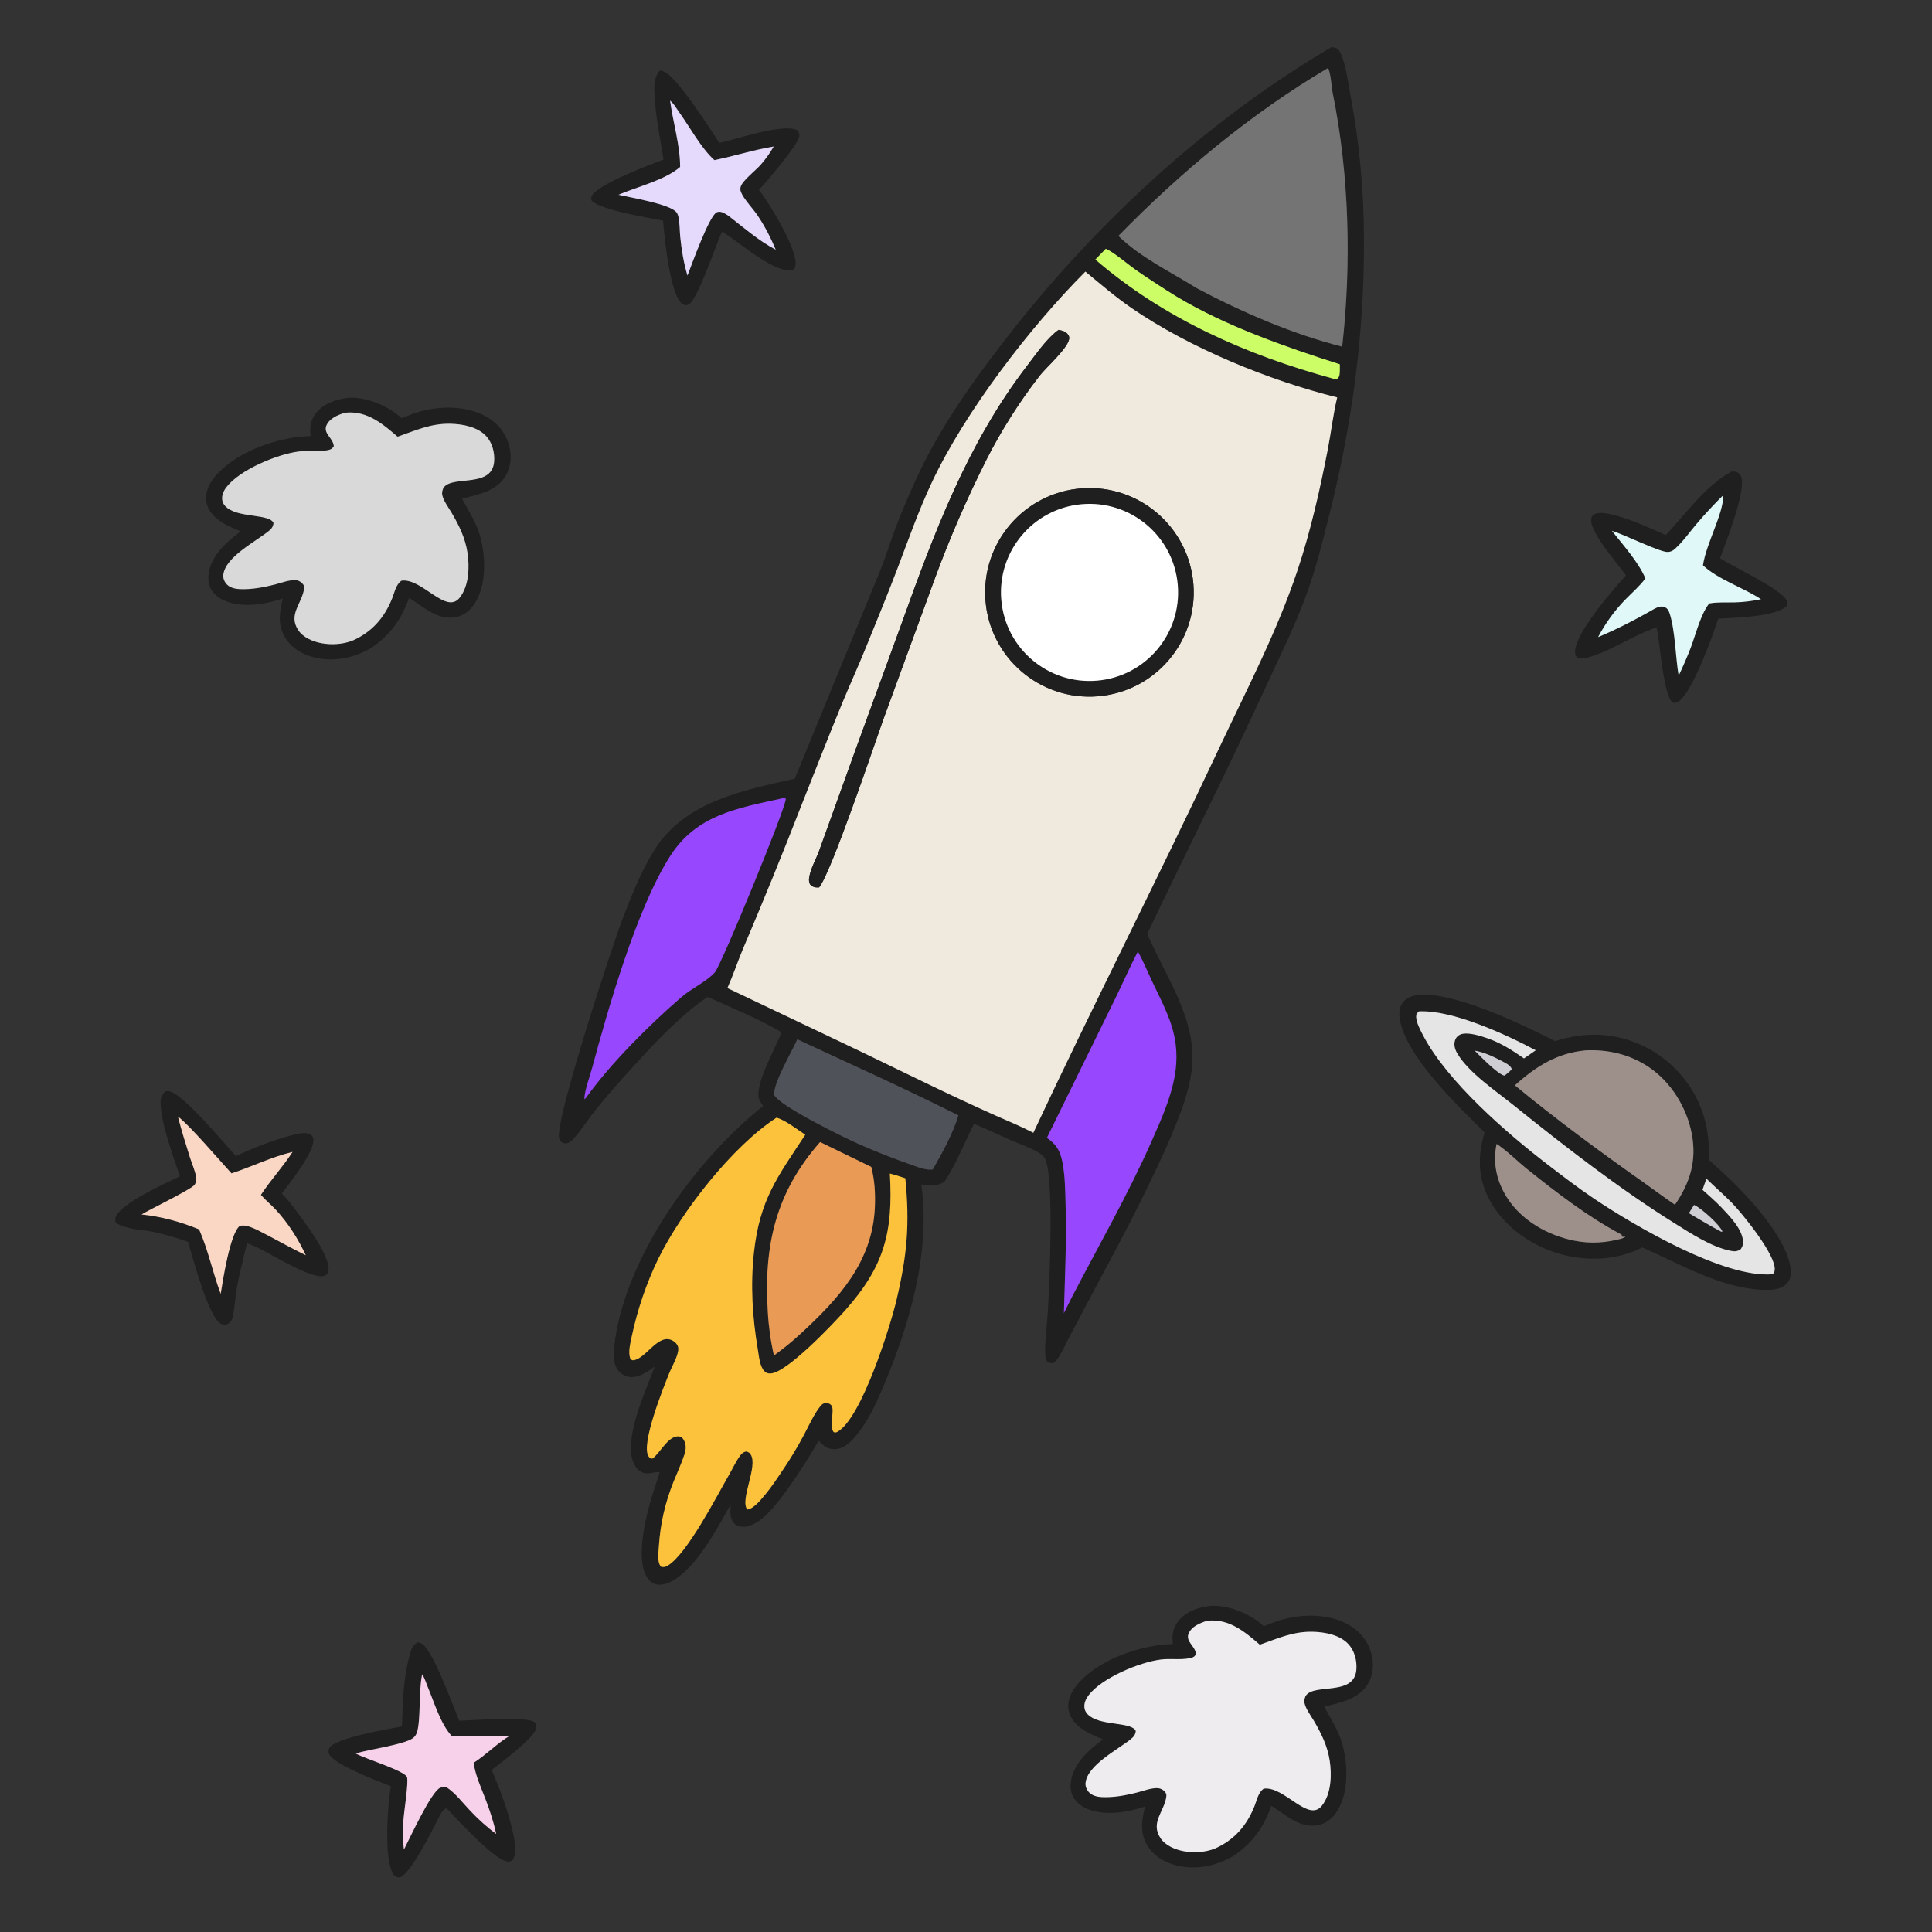 <?xml version="1.0" encoding="UTF-8"?> <svg xmlns="http://www.w3.org/2000/svg" width="302" height="302" viewBox="0 0 302 302" fill="none"><rect x="0" y="0" width="302" height="302" fill="#333333" stroke="none"/><g clip-path="url(#clip0_536_5412)"><path d="M124.226 121.729L137.58 89.209C138.454 87.02 139.155 84.758 139.979 82.548C141.284 79.101 142.757 75.719 144.392 72.415C147.686 65.885 151.935 59.855 156.373 54.061C170.519 35.59 188.05 19.208 208.13 7.365C208.364 7.398 208.658 7.431 208.875 7.523C209.391 7.741 209.662 8.512 209.833 8.998C210.452 10.756 210.714 12.784 211.048 14.618C212.471 22.061 213.193 29.62 213.204 37.198C213.305 52.093 211.343 66.508 207.678 80.936C206.65 84.986 205.648 89.033 204.21 92.961C202.318 98.125 199.845 103.035 197.555 108.026C191.701 120.783 185.344 133.307 179.328 145.988C182.231 152.69 187.181 159.476 186.299 167.108C185.908 170.492 184.618 173.848 183.321 176.983C181.866 180.503 180.164 183.983 178.483 187.401C175.767 192.924 172.809 198.318 169.929 203.756L167.001 209.274C166.529 210.174 166.122 211.149 165.583 212.007C165.321 212.426 165.07 212.734 164.683 213.041C164.305 213.103 164.145 213.079 163.793 212.928C163.523 212.635 163.419 212.382 163.398 211.987C163.276 209.676 163.669 207.193 163.8 204.87C164.051 200.42 164.777 184.487 163.41 181.226C163.194 180.712 162.773 180.424 162.31 180.145C160.978 179.342 159.391 178.837 157.967 178.211C156.057 177.37 154.186 176.447 152.249 175.67C150.804 178.537 149.382 182.133 147.616 184.75C146.322 185.489 145.434 185.388 144.018 185.147C144.137 186.095 144.232 187.046 144.302 187.998C144.895 197.334 142.033 207.193 138.488 215.747C137.16 218.953 135.773 222.233 133.434 224.856C132.669 225.714 131.674 226.506 130.473 226.53C129.32 226.554 128.738 225.98 127.974 225.226C126.551 227.61 125.087 229.99 123.471 232.248C121.954 234.367 119.283 238.287 116.505 238.645C115.896 238.723 115.23 238.591 114.78 238.148C114.004 237.383 114.161 236.121 114.23 235.135C112.212 238.791 108.888 244.963 105.244 247.037C104.423 247.504 103.341 247.921 102.394 247.608C101.72 247.385 101.254 246.833 100.946 246.214C99.404 243.116 101.014 236.82 101.976 233.688L103.12 230.139C102.373 229.971 101.459 230.557 100.478 230.193C99.818 229.948 99.365 229.357 99.07 228.74C97.331 225.097 100.957 217.313 102.352 213.616C101.274 214.377 99.926 215.368 98.54 215.253C97.812 215.193 97.096 214.811 96.644 214.238C95.85 213.232 95.863 211.785 95.996 210.57C97.508 196.749 108.651 181.347 119.307 172.87C119.1 172.595 118.879 172.312 118.734 171.998C117.718 169.799 121.311 163.713 122.162 161.369C118.566 159.204 114.455 157.588 110.636 155.838C106.998 158.176 102.884 162.449 99.955 165.654C97.365 168.489 94.716 171.378 92.379 174.425C91.645 175.381 89.879 178.135 88.878 178.624C88.575 178.772 88.203 178.761 87.907 178.616C87.655 178.492 87.473 178.17 87.398 177.902C86.678 175.309 95.771 147.643 97.309 143.648C98.707 140.015 100.261 136.082 102.341 132.786C107.059 125.309 116.198 123.513 124.226 121.729ZM207.608 10.622C195.563 17.737 184.592 26.878 174.819 36.878C178.342 40.288 182.922 42.456 187.04 45.035C194.016 48.746 202.125 52.261 209.803 54.187C211.264 41.256 210.918 27.366 208.334 14.609C208.086 13.385 208.084 11.746 207.608 10.622ZM172.853 38.88C172.314 39.45 171.769 40.014 171.218 40.572C181.902 49.796 194.915 55.528 208.435 59.201L208.96 59.272C209.256 59.033 209.349 58.883 209.399 58.496C209.465 57.997 209.432 57.447 209.434 56.941C201.02 54.268 191.522 50.941 183.956 46.38C181.805 45.056 179.69 43.677 177.611 42.243C176.416 41.403 174.039 39.375 172.853 38.88ZM169.66 42.455C160.982 51.157 150.866 64.343 145.652 75.424C143.593 79.801 141.99 84.386 140.271 88.904C138.698 93.039 137.002 97.138 135.342 101.24C134.167 104.143 132.86 106.994 131.664 109.889C129.482 115.17 127.405 120.521 125.298 125.834C122.36 133.385 119.304 140.889 116.131 148.344C115.288 150.362 114.592 152.456 113.705 154.451L134.083 164.149C141.255 167.594 148.433 171.179 155.699 174.411C157.642 175.276 159.639 176.091 161.524 177.073C170.921 156.991 181.031 137.255 190.453 117.186C194.831 107.861 199.59 98.842 202.857 89.041C204.886 82.954 206.339 76.5 207.563 70.203C208.082 67.535 208.388 64.758 209.027 62.123C198.357 59.481 185.918 54.378 176.853 48.14C174.318 46.395 172.029 44.41 169.66 42.455ZM122.318 124.786C115.277 126.344 108.882 127.335 104.729 133.866C99.55 142.009 95.122 157.429 92.552 166.971C92.264 168.039 91.227 170.932 91.378 171.826C91.445 171.76 91.574 171.655 91.618 171.575C95.484 166.176 101.513 160.173 106.546 155.837C108.128 154.473 110.37 153.498 111.744 151.99C112.726 150.912 122.912 126.14 122.833 124.845C122.521 124.721 122.691 124.75 122.318 124.786ZM177.869 148.741C176.644 151.07 175.606 153.497 174.443 155.858L163.646 177.866C165.153 178.889 165.741 179.932 166.082 181.72C166.488 183.855 166.501 186.067 166.566 188.234C166.735 193.918 166.462 199.59 166.301 205.27L167.519 202.823C171.745 194.671 176.327 186.735 180.042 178.324C181.488 175.048 183.011 171.685 183.633 168.136C184.1 165.475 183.948 162.907 183.128 160.331C182.356 157.909 181.131 155.61 180.049 153.315C179.335 151.802 178.679 150.203 177.869 148.741ZM124.631 162.467C123.732 164.498 120.96 169.125 120.997 171.124C121.868 172.916 132.108 177.889 134.356 178.882C136.967 180.037 139.696 181.105 142.391 182.047C143.335 182.377 144.81 182.985 145.813 182.794C147.279 180.206 148.956 177.198 149.812 174.357C141.535 170.183 133.036 166.379 124.631 162.467ZM121.377 174.713C114.494 179.17 106.536 189.366 102.924 196.715C101.063 200.501 99.612 204.808 98.743 208.94C98.523 209.986 98.164 211.342 98.518 212.38C98.671 212.504 98.76 212.649 98.972 212.631C100.997 212.465 102.979 208.096 105.311 209.664C105.685 209.915 106.019 210.329 106.03 210.803C106.053 211.911 105.035 213.594 104.607 214.655C104.605 214.661 104.603 214.667 104.6 214.673C103.72 216.859 100.103 225.834 101.391 227.662C101.597 227.953 101.628 227.967 101.977 228.005C103.188 227.183 104.536 224.188 106.264 224.556C106.525 224.612 106.738 224.828 106.864 225.055C107.32 225.871 107.239 226.584 106.956 227.439C106.486 228.862 105.83 230.246 105.274 231.638C103.974 234.891 103.233 238.102 102.998 241.608C102.946 242.383 102.761 243.812 103.089 244.529C103.192 244.752 103.198 244.743 103.329 244.909C103.755 245.015 104.05 244.941 104.426 244.705C107.446 242.815 111.989 233.962 114.021 230.424C114.562 229.481 115.052 228.413 115.692 227.542C115.95 227.191 116.192 226.99 116.621 226.887C116.993 226.998 117.119 227.01 117.341 227.356C118.538 229.209 115.599 234.453 116.812 235.961C117.813 235.865 119.054 234.298 119.674 233.546C120.588 232.438 121.395 231.234 122.191 230.04C123.428 228.242 124.562 226.374 125.588 224.447C126.395 222.953 127.155 221.167 128.208 219.84C128.408 219.588 128.642 219.365 128.974 219.327C129.263 219.294 129.527 219.335 129.771 219.509C130.15 219.782 130.147 220.155 130.144 220.575C130.144 220.591 130.144 220.607 130.144 220.623C130.14 221.538 129.737 223.089 130.315 223.864C130.32 223.865 130.324 223.866 130.329 223.867C130.596 223.931 130.664 223.947 130.925 223.801C134.636 221.717 139.126 207.506 140.145 203.183C141.789 196.21 142.235 191.336 141.511 184.179C140.712 183.92 139.915 183.639 139.098 183.444C139.633 192.626 138.226 197.974 132.052 204.897C130.226 206.945 122.935 214.668 120.413 214.696C119.992 214.701 119.766 214.625 119.469 214.321C118.753 213.586 118.623 211.915 118.457 210.93C117.604 205.861 117.294 200.877 117.856 195.754C118.764 187.467 121.588 183.906 125.878 177.376C124.742 176.635 122.618 175 121.377 174.713ZM128.193 178.518C121.235 186.411 119.377 194.725 120.016 205.028C120.143 207.334 120.463 209.626 120.974 211.879C122.406 210.863 123.771 209.755 125.059 208.562C131.044 203.068 136.4 197.273 136.757 188.7C136.845 186.576 136.732 184.465 136.19 182.405L128.193 178.518Z" fill="#1F1F1F"></path><path d="M121.377 174.713C114.494 179.17 106.536 189.366 102.924 196.715C101.063 200.501 99.612 204.808 98.743 208.94C98.523 209.986 98.164 211.342 98.518 212.38C98.671 212.504 98.76 212.649 98.972 212.631C100.997 212.465 102.979 208.096 105.311 209.664C105.685 209.915 106.019 210.329 106.03 210.803C106.053 211.911 105.035 213.594 104.607 214.655L104.6 214.673C103.72 216.859 100.103 225.834 101.391 227.662C101.597 227.953 101.628 227.967 101.977 228.005C103.188 227.183 104.536 224.188 106.264 224.556C106.525 224.612 106.738 224.828 106.864 225.055C107.32 225.871 107.239 226.584 106.956 227.439C106.486 228.862 105.83 230.246 105.274 231.638C103.974 234.891 103.233 238.102 102.998 241.608C102.946 242.383 102.761 243.812 103.089 244.529C103.192 244.752 103.198 244.743 103.329 244.909C103.755 245.015 104.05 244.941 104.426 244.705C107.446 242.815 111.989 233.962 114.021 230.424C114.562 229.481 115.052 228.413 115.692 227.542C115.95 227.191 116.192 226.99 116.621 226.887C116.993 226.998 117.119 227.01 117.341 227.356C118.538 229.209 115.599 234.453 116.812 235.961C117.813 235.865 119.054 234.298 119.674 233.546C120.588 232.438 121.395 231.234 122.191 230.04C123.428 228.242 124.562 226.374 125.588 224.447C126.395 222.953 127.155 221.167 128.208 219.84C128.408 219.588 128.642 219.365 128.974 219.327C129.263 219.294 129.527 219.335 129.771 219.509C130.15 219.782 130.147 220.155 130.144 220.575L130.144 220.623C130.14 221.538 129.737 223.089 130.315 223.864L130.329 223.867C130.596 223.931 130.664 223.947 130.925 223.801C134.636 221.717 139.126 207.506 140.145 203.183C141.789 196.21 142.235 191.336 141.511 184.179C140.712 183.92 139.915 183.639 139.098 183.444C139.633 192.626 138.226 197.974 132.052 204.897C130.226 206.945 122.935 214.668 120.413 214.696C119.992 214.701 119.766 214.625 119.469 214.321C118.753 213.586 118.623 211.915 118.457 210.93C117.604 205.861 117.294 200.877 117.856 195.754C118.764 187.467 121.588 183.906 125.878 177.376C124.742 176.635 122.618 175 121.377 174.713Z" fill="#FCC23C"></path><path d="M174.818 36.877C184.591 26.878 195.563 17.736 207.607 10.621C208.083 11.745 208.086 13.385 208.334 14.608C210.918 27.365 211.263 41.255 209.803 54.186C202.125 52.26 194.015 48.745 187.04 45.035C182.922 42.455 178.341 40.287 174.818 36.877Z" fill="#747474"></path><path d="M103.721 24.935C103.181 21.501 102.418 17.936 102.29 14.465C102.244 13.223 102.281 11.953 103.17 11.006C103.266 11.023 103.363 11.037 103.459 11.057C105.605 11.506 111.043 20.264 112.446 22.333C115.004 21.816 122.368 19.226 124.612 20.345C124.872 20.672 124.971 20.754 124.954 21.194C124.9 22.521 119.76 28.479 118.634 29.673L118.786 29.873C120.241 31.789 124.932 39.32 124.307 41.629C124.2 42.025 124.032 42.091 123.707 42.284C121.217 42.535 116.402 38.68 114.357 37.191L112.891 36.189C111.934 38.08 109.053 47.003 107.587 47.626C107.273 47.76 106.96 47.725 106.678 47.532C104.726 46.196 103.853 37 103.645 34.492C101.267 33.999 94.001 32.876 92.489 31.372C92.403 31.057 92.362 30.962 92.499 30.646C93.275 28.854 101.642 25.728 103.721 24.935ZM104.746 15.735C105.197 19.179 106.307 22.619 106.315 26.1C103.895 28.178 99.651 29.175 96.67 30.446C98.56 30.889 104.768 31.893 105.755 33.202C105.91 33.409 106.013 33.72 106.063 33.97C106.26 34.949 106.234 36.033 106.332 37.032C106.529 39.031 106.873 41.15 107.464 43.076C108.051 41.569 110.881 33.587 112.088 33.163C112.733 32.936 113.311 33.4 113.842 33.708C116.182 35.523 118.626 37.666 121.259 39.032C120.467 37.134 119.539 35.337 118.387 33.629C117.703 32.614 116.233 31.088 115.827 30.023C115.69 29.666 115.687 29.391 115.837 29.037C116.223 28.125 118.146 26.605 118.873 25.789C119.66 24.899 120.354 23.932 120.944 22.901C117.79 23.424 114.784 24.401 111.668 25.029C109.595 23.167 107.8 19.818 106.134 17.499C105.737 16.946 105.286 16.143 104.746 15.735Z" fill="#1F1F1F"></path><path d="M106.315 26.099C106.307 22.618 105.198 19.178 104.746 15.734C105.287 16.142 105.737 16.945 106.134 17.498C107.801 19.817 109.596 23.166 111.668 25.028C114.784 24.401 117.791 23.423 120.944 22.9C120.354 23.931 119.661 24.898 118.874 25.788C118.147 26.604 116.224 28.125 115.837 29.036C115.687 29.39 115.69 29.665 115.827 30.023C116.234 31.087 117.703 32.612 118.388 33.628C119.54 35.336 120.467 37.133 121.259 39.032C118.627 37.665 116.182 35.523 113.843 33.707C113.311 33.399 112.733 32.935 112.088 33.162C110.881 33.586 108.052 41.568 107.464 43.075C106.874 41.149 106.529 39.03 106.332 37.031C106.235 36.032 106.261 34.948 106.063 33.969C106.013 33.719 105.911 33.408 105.755 33.202C104.768 31.892 98.56 30.887 96.67 30.445C99.651 29.174 103.895 28.177 106.315 26.099Z" fill="#E6DAFC"></path><path d="M171.218 40.571C171.769 40.013 172.314 39.449 172.853 38.879C174.039 39.374 176.416 41.402 177.611 42.242C179.69 43.676 181.805 45.055 183.956 46.379C191.522 50.94 201.02 54.267 209.434 56.94C209.432 57.445 209.465 57.995 209.399 58.495C209.349 58.882 209.256 59.032 208.96 59.27L208.435 59.2C194.916 55.527 181.902 49.795 171.218 40.571Z" fill="#CCFD66"></path><path d="M113.705 154.451C114.591 152.456 115.288 150.361 116.13 148.344C119.304 140.889 122.36 133.385 125.297 125.834C127.404 120.521 129.481 115.17 131.663 109.889C132.86 106.994 134.166 104.143 135.342 101.239C137.002 97.138 138.698 93.039 140.271 88.904C141.99 84.386 143.592 79.801 145.652 75.424C150.866 64.343 160.982 51.157 169.66 42.455C172.029 44.41 174.318 46.395 176.853 48.139C185.918 54.378 198.356 59.48 209.027 62.123C208.387 64.758 208.082 67.535 207.563 70.203C206.339 76.5 204.885 82.953 202.856 89.041C199.59 98.842 194.831 107.861 190.453 117.186C181.031 137.255 170.921 156.991 161.524 177.073C159.639 176.09 157.642 175.275 155.699 174.41C148.432 171.178 141.255 167.594 134.083 164.149L113.705 154.451ZM165.475 51.566C163.638 52.879 161.994 55.301 160.616 57.093C151.121 69.436 145.975 83.428 140.764 97.933L133.813 116.974L128.067 132.924C127.564 134.323 126.704 135.737 126.481 137.213C126.42 137.607 126.464 137.859 126.61 138.226C126.983 138.609 127.293 138.735 127.833 138.727C127.902 138.726 127.971 138.718 128.04 138.714C129.94 136.405 136.528 116.797 138.073 112.463L146.111 90.481C148.453 84.113 151.157 77.884 154.208 71.824C156.56 67.201 159.345 62.81 162.524 58.711C163.536 57.405 167.215 54.196 167.132 52.785C167.112 52.444 166.868 52.157 166.607 51.959C166.306 51.732 165.835 51.654 165.475 51.566ZM169.168 76.331C160.155 76.954 153.368 84.79 154.037 93.801C154.706 102.811 162.576 109.558 171.583 108.843C180.525 108.133 187.213 100.332 186.549 91.386C185.885 82.44 178.117 75.712 169.168 76.331Z" fill="#F0E9DE"></path><path d="M128.04 138.715C127.971 138.719 127.902 138.727 127.833 138.728C127.293 138.735 126.983 138.61 126.61 138.227C126.465 137.86 126.421 137.608 126.481 137.213C126.705 135.738 127.564 134.323 128.068 132.924L133.814 116.975L140.764 97.933C145.975 83.429 151.122 69.437 160.616 57.094C161.995 55.302 163.638 52.879 165.475 51.566C165.836 51.655 166.307 51.732 166.607 51.96C166.868 52.158 167.112 52.445 167.132 52.785C167.216 54.197 163.537 57.406 162.525 58.712C159.345 62.811 156.561 67.201 154.209 71.825C151.157 77.885 148.454 84.114 146.111 90.481L138.074 112.464C136.529 116.798 129.941 136.405 128.04 138.715Z" fill="#1F1F1F"></path><path d="M260.38 83.646C263.589 80.244 266.511 75.987 270.683 73.693C270.927 73.698 271.022 73.688 271.258 73.737C271.673 73.823 271.912 74.009 272.113 74.38C273.157 76.305 269.678 85.057 268.864 87.252C270.911 88.611 278.607 92.14 279.311 93.924C279.474 94.335 279.402 94.419 279.235 94.8C277.391 96.423 271.084 96.586 268.597 96.695C267.603 99.68 264.75 107.644 262.543 109.55C262.2 109.846 261.946 109.908 261.506 109.856C260 108.824 259.483 100.421 258.983 98.284L258.924 98.043L257.283 98.72C254.365 99.935 251.365 101.883 248.365 102.728C247.698 102.916 247.123 103.061 246.486 102.718C246.293 102.428 246.213 102.314 246.206 101.951C246.151 98.992 252.178 92.128 254.164 89.937C252.574 87.721 250.483 85.483 249.271 83.056C248.905 82.324 248.549 81.585 248.822 80.766C248.998 80.546 249.109 80.432 249.377 80.319C251.364 79.482 258.253 82.679 260.38 83.646ZM269.385 77.394C267.896 78.855 266.476 80.383 265.129 81.976C264.07 83.23 263.037 84.712 261.811 85.798C261.477 86.095 261.175 86.256 260.719 86.283C259.489 86.356 253.85 83.519 251.965 82.978C253.729 85.22 256.066 87.786 257.202 90.412C256.32 91.607 255.147 92.612 254.109 93.672C252.397 95.426 250.948 97.418 249.807 99.587C252.541 98.448 255.368 97.005 257.944 95.543C258.565 95.196 259.415 94.605 260.157 94.877C260.659 95.061 260.855 95.471 261.008 95.95C261.864 98.643 261.897 102.699 262.399 105.614C263.066 104.215 263.683 102.793 264.248 101.35C265.043 99.281 265.827 96 267.18 94.327C268.488 94.091 269.884 94.191 271.211 94.159C272.587 94.125 273.925 93.939 275.271 93.666C272.484 91.836 268.548 90.573 266.199 88.368C266.698 84.945 269.387 80.359 269.385 77.394Z" fill="#1F1F1F"></path><path d="M171.584 108.842C162.577 109.558 154.707 102.81 154.037 93.8C153.368 84.79 160.155 76.954 169.169 76.331C178.118 75.712 185.885 82.439 186.55 91.385C187.214 100.331 180.526 108.133 171.584 108.842ZM169.076 78.815C161.473 79.496 155.855 86.203 156.519 93.808C157.184 101.412 163.879 107.044 171.485 106.396C179.114 105.746 184.767 99.026 184.101 91.399C183.435 83.771 176.703 78.132 169.076 78.815Z" fill="#1F1F1F"></path><path d="M251.965 82.978C253.85 83.519 259.489 86.356 260.719 86.283C261.175 86.256 261.477 86.095 261.811 85.799C263.037 84.712 264.07 83.23 265.129 81.976C266.476 80.384 267.896 78.855 269.385 77.394C269.387 80.359 266.698 84.945 266.199 88.369C268.548 90.573 272.484 91.837 275.271 93.667C273.925 93.939 272.587 94.126 271.211 94.159C269.884 94.192 268.488 94.091 267.18 94.327C265.827 96 265.043 99.281 264.248 101.35C263.683 102.793 263.066 104.216 262.399 105.614C261.897 102.699 261.864 98.643 261.008 95.95C260.855 95.471 260.659 95.061 260.157 94.877C259.415 94.605 258.565 95.196 257.944 95.543C255.368 97.005 252.541 98.448 249.807 99.587C250.948 97.418 252.397 95.426 254.109 93.673C255.147 92.612 256.32 91.607 257.202 90.412C256.066 87.786 253.729 85.22 251.965 82.978Z" fill="#E0F8F7"></path><path d="M171.484 106.397C163.878 107.045 157.183 101.413 156.519 93.808C155.854 86.203 161.472 79.496 169.076 78.816C176.702 78.133 183.434 83.771 184.1 91.399C184.766 99.027 179.113 105.747 171.484 106.397Z" fill="white"></path><path d="M91.618 171.574C91.574 171.654 91.445 171.759 91.379 171.825C91.228 170.931 92.264 168.038 92.552 166.97C95.122 157.428 99.55 142.008 104.729 133.865C108.882 127.334 115.277 126.343 122.318 124.785C122.691 124.749 122.521 124.72 122.833 124.844C122.912 126.139 112.726 150.911 111.744 151.989C110.37 153.497 108.128 154.472 106.546 155.836C101.513 160.173 95.484 166.175 91.618 171.574Z" fill="#9747FE"></path><path d="M163.646 177.865L174.443 155.857C175.606 153.496 176.643 151.069 177.869 148.74C178.678 150.202 179.334 151.801 180.048 153.314C181.131 155.609 182.356 157.908 183.127 160.329C183.948 162.906 184.1 165.474 183.633 168.135C183.011 171.684 181.488 175.047 180.041 178.323C176.327 186.734 171.745 194.669 167.518 202.822L166.3 205.269C166.461 199.589 166.735 193.917 166.565 188.232C166.501 186.066 166.488 183.853 166.081 181.719C165.741 179.931 165.153 178.888 163.646 177.865Z" fill="#9747FE"></path><path d="M232.07 177.025C227.915 172.897 219.727 165.1 218.807 159.295C218.664 158.395 218.694 157.44 219.279 156.695C220.014 155.759 221.029 155.595 222.131 155.477C228.005 155.31 237.799 160.079 243.101 162.742C245.376 162.022 247.66 161.64 250.05 161.756C254.827 162.006 259.307 164.153 262.494 167.719C265.945 171.581 267.361 176.176 267.087 181.278C267.893 181.992 268.692 182.713 269.483 183.443C273.047 186.76 279.902 193.944 279.93 198.93C279.933 199.593 279.735 200.226 279.254 200.698C278.243 201.69 276.79 201.629 275.483 201.625C268.815 201.297 262.694 197.605 256.722 194.996C252.699 197.065 247.766 197.223 243.483 195.908C239.067 194.552 234.956 191.597 232.78 187.459C230.99 184.056 230.956 180.636 232.07 177.025ZM221.791 158.092C221.483 158.418 221.36 158.476 221.368 158.949C221.381 159.843 222.047 161.079 222.461 161.869C226.216 169.033 235.43 177.049 241.846 181.982C244.304 183.872 246.766 185.764 249.347 187.486C255.571 191.639 269.464 199.795 277.034 199.189C277.352 198.974 277.355 198.914 277.407 198.527C277.709 196.284 272.319 189.661 270.724 188.031C269.44 186.719 268.042 185.531 266.737 184.243L266.126 185.985C267.11 186.875 268.13 187.746 269.049 188.704C270.311 190.051 272.575 192.305 272.454 194.305C272.429 194.722 272.325 194.949 272.086 195.284C271.569 195.633 271.139 195.644 270.54 195.526C267.524 194.933 264.226 192.755 261.628 191.131C253.06 185.776 244.44 179.081 236.581 172.752C233.818 170.527 229.695 167.769 227.858 164.776C227.466 164.139 227.207 163.415 227.426 162.67C227.54 162.282 227.758 161.996 228.107 161.789C229.185 161.15 231.562 161.965 232.668 162.357C234.694 163.075 236.466 164.228 238.221 165.445L240.055 164.171C235.403 161.702 227.04 157.828 221.791 158.092ZM247.908 164.182C243.421 164.583 240.075 166.687 236.796 169.657C243.309 175.03 250.06 179.995 256.957 184.858C258.574 186.015 260.18 187.197 261.82 188.323C264.194 184.851 265.254 181.421 264.444 177.211C263.658 173.126 261.224 169.158 257.763 166.819C254.837 164.841 251.42 164.022 247.908 164.182ZM230.524 164.229C231.247 164.98 234.28 168.077 235.194 168.132C235.455 167.918 235.717 167.707 235.97 167.482L236.313 167.123C236.124 166.514 235.272 166.129 234.72 165.838C233.478 165.183 231.92 164.45 230.524 164.229ZM233.939 178.808C233.296 181.858 233.97 184.766 235.664 187.354C237.96 190.861 241.999 193.119 246.052 193.931C248.626 194.448 251.083 194.284 253.599 193.576L254.022 193.363L253.968 193.268L253.778 193.339L253.5 193.296L253.506 193.01L253.331 192.919C248.144 190.148 243.39 186.488 238.812 182.826C237.212 181.546 235.621 179.924 233.939 178.808ZM264.799 188.357L264.001 189.641C265.671 190.624 267.332 191.628 269.047 192.532L269.248 192.506C268.796 191.431 266.008 188.925 264.917 188.403C264.879 188.385 264.838 188.372 264.799 188.357Z" fill="#1F1F1F"></path><path d="M266.738 184.242C268.043 185.53 269.44 186.718 270.724 188.03C272.319 189.66 277.709 196.283 277.408 198.526C277.356 198.913 277.352 198.973 277.034 199.188C269.464 199.794 255.571 191.638 249.347 187.485C246.767 185.763 244.304 183.871 241.846 181.981C235.43 177.048 226.216 169.032 222.461 161.868C222.047 161.078 221.382 159.842 221.368 158.949C221.361 158.475 221.483 158.418 221.791 158.091C227.041 157.827 235.403 161.701 240.055 164.17L238.222 165.445C236.466 164.228 234.694 163.074 232.668 162.356C231.563 161.965 229.185 161.149 228.107 161.788C227.758 161.995 227.54 162.281 227.426 162.669C227.207 163.414 227.467 164.138 227.858 164.775C229.695 167.768 233.818 170.527 236.582 172.752C244.441 179.08 253.06 185.775 261.628 191.13C264.226 192.754 267.524 194.932 270.54 195.526C271.139 195.644 271.569 195.632 272.086 195.284C272.325 194.949 272.43 194.721 272.455 194.304C272.575 192.304 270.311 190.051 269.049 188.703C268.13 187.745 267.11 186.875 266.126 185.984L266.738 184.242Z" fill="#E5E5E5"></path><path d="M145.812 182.794C144.809 182.985 143.334 182.377 142.39 182.047C139.695 181.106 136.966 180.037 134.355 178.883C132.107 177.889 121.868 172.917 120.997 171.124C120.959 169.125 123.732 164.498 124.63 162.467C133.035 166.379 141.534 170.183 149.811 174.357C148.955 177.198 147.278 180.207 145.812 182.794Z" fill="#50525A"></path><path d="M236.797 169.656C240.076 166.686 243.421 164.582 247.908 164.182C251.42 164.021 254.838 164.841 257.763 166.818C261.225 169.158 263.659 173.125 264.445 177.21C265.254 181.42 264.194 184.851 261.82 188.322C260.18 187.196 258.575 186.015 256.957 184.857C250.061 179.995 243.31 175.029 236.797 169.656Z" fill="#9D908B"></path><path d="M235.971 167.482C235.718 167.707 235.456 167.918 235.195 168.132C234.281 168.077 231.248 164.979 230.525 164.229C231.921 164.449 233.48 165.182 234.721 165.837C235.273 166.128 236.125 166.514 236.314 167.123L235.971 167.482Z" fill="#CFCED5"></path><path d="M28.117 183.883C27.049 180.584 25.195 175.787 25.103 172.402C25.08 171.569 25.269 171.178 25.837 170.582C26.033 170.568 26.11 170.557 26.29 170.562C28.39 170.614 35.199 178.953 36.89 180.71C39.57 179.441 42.305 178.362 45.168 177.577C46.055 177.334 47.833 176.775 48.633 177.412C48.822 177.564 48.912 177.74 48.958 177.969C49.349 179.901 45.177 185.04 44.05 186.572C45.337 187.846 46.468 189.497 47.539 190.96C48.57 192.367 51.861 196.976 51.304 198.791C51.201 199.127 50.985 199.342 50.651 199.444C48.807 200.005 42.68 196.224 40.792 195.29C40.083 194.913 39.363 194.619 38.617 194.326C38.057 196.682 37.412 199.058 37.003 201.443C36.755 202.89 36.698 204.388 36.38 205.819C36.27 206.314 36.121 206.686 35.646 206.932C35.312 207.105 34.938 207.112 34.599 206.96C32.571 206.045 30.093 196.368 29.388 194.12C27.686 193.504 25.946 192.997 24.18 192.601C22.207 192.174 19.865 192.232 18.108 191.147C18.002 190.841 17.971 190.619 18.069 190.301C18.735 188.133 26.041 184.878 28.117 183.883ZM27.813 174.537C28.371 176.719 29.046 178.89 29.727 181.038C30.024 181.978 30.502 183.008 30.652 183.973C30.72 184.415 30.683 184.779 30.443 185.17C30.014 185.869 23.442 189.023 22.124 189.841C25.165 190.145 28.296 191 31.122 192.175C32.562 195.447 33.248 198.923 34.499 202.248C34.836 200.153 35.96 192.806 37.481 191.624C38.453 191.408 39.273 191.858 40.151 192.221C42.72 193.518 45.216 194.962 47.803 196.219C46.616 193.659 45.019 191.147 43.091 189.08C42.352 188.287 41.487 187.598 40.785 186.779C42.284 184.477 44.184 182.448 45.736 180.06C42.383 180.862 39.426 182.357 36.185 183.415C34.46 181.533 29.482 175.715 27.813 174.537Z" fill="#1F1F1F"></path><path d="M22.124 189.841C23.442 189.024 30.014 185.87 30.443 185.17C30.683 184.779 30.72 184.416 30.652 183.974C30.502 183.008 30.024 181.978 29.727 181.038C29.046 178.89 28.371 176.72 27.813 174.537C29.482 175.716 34.46 181.534 36.185 183.415C39.426 182.357 42.383 180.863 45.736 180.06C44.184 182.448 42.284 184.477 40.785 186.779C41.487 187.598 42.352 188.288 43.091 189.08C45.019 191.147 46.616 193.66 47.803 196.219C45.216 194.962 42.72 193.518 40.152 192.222C39.273 191.859 38.453 191.408 37.481 191.625C35.96 192.806 34.836 200.153 34.499 202.249C33.249 198.923 32.562 195.447 31.122 192.176C28.296 191.001 25.165 190.146 22.124 189.841Z" fill="#FAD7C4"></path><path d="M120.973 211.878C120.462 209.625 120.142 207.334 120.015 205.027C119.376 194.725 121.234 186.411 128.192 178.518L136.189 182.404C136.731 184.465 136.844 186.576 136.756 188.699C136.399 197.273 131.043 203.067 125.058 208.562C123.77 209.755 122.405 210.863 120.973 211.878Z" fill="#E99A55"></path><path d="M253.599 193.575C251.083 194.283 248.626 194.446 246.052 193.93C241.999 193.118 237.96 190.86 235.664 187.353C233.97 184.765 233.296 181.857 233.939 178.807C235.621 179.923 237.212 181.545 238.812 182.825C243.39 186.487 248.144 190.147 253.331 192.917L253.506 193.009L253.5 193.295L253.778 193.338L253.968 193.266L254.022 193.362L253.599 193.575Z" fill="#9D908B"></path><path d="M264.001 189.64L264.799 188.355C264.839 188.371 264.88 188.383 264.918 188.402C266.008 188.924 268.796 191.429 269.248 192.504L269.047 192.531C267.333 191.626 265.672 190.623 264.001 189.64Z" fill="#CFCED5"></path><path d="M183.32 256.989C183.208 255.617 183.28 254.553 184.177 253.416C185.382 251.886 187.287 251.254 189.147 251.026C189.263 251.018 189.38 251.013 189.496 251.009C192.223 250.93 195.585 252.335 197.543 254.2C198.133 253.963 198.727 253.735 199.325 253.518C202.729 252.3 207.017 252.102 210.33 253.717C212.19 254.624 213.625 256.147 214.264 258.139C214.781 259.749 214.747 261.563 213.915 263.063C212.503 265.609 209.578 266.107 207.008 266.781C208.078 268.8 209.318 270.63 209.895 272.873C210.702 276.002 210.813 280.213 209.051 283.059C208.381 284.143 207.41 284.993 206.145 285.274C203.251 285.915 200.971 283.686 198.724 282.277C197.543 285.674 195.673 288.227 192.66 290.207C189.923 291.691 187.053 292.337 183.967 291.609C182.078 291.164 180.333 290.125 179.319 288.431C178.143 286.468 178.464 284.492 178.983 282.396C176.899 283.058 174.787 283.518 172.589 283.348C170.963 283.222 169.161 282.73 168.096 281.41C167.455 280.615 167.258 279.614 167.382 278.615C167.751 275.647 170.174 273.558 172.415 271.889C171.069 271.32 169.697 270.793 168.581 269.819C167.695 269.046 167.029 268.024 166.981 266.821C166.92 265.317 167.789 263.942 168.781 262.881C172.217 259.211 178.401 257.137 183.32 256.989ZM188.703 253.349C187.595 253.693 186.237 254.222 185.774 255.407C185.625 255.787 185.687 256.188 185.88 256.54C186.245 257.207 186.92 257.802 186.956 258.594C186.685 259.017 186.433 259.12 185.939 259.213C184.472 259.49 182.968 259.228 181.494 259.405C178.166 259.805 172.231 262.266 170.155 265.003C169.734 265.558 169.421 266.245 169.513 266.956C169.587 267.534 169.941 267.973 170.404 268.302C172.476 269.776 176.9 269.167 177.535 270.574C177.467 271.19 177.225 271.478 176.763 271.853C174.785 273.458 169.994 275.884 169.689 278.671C169.635 279.155 169.801 279.655 170.104 280.032C170.629 280.684 171.465 280.876 172.263 280.914C174.096 281.001 175.967 280.642 177.736 280.198C178.761 279.941 179.942 279.459 181.005 279.518C181.36 279.538 181.775 279.736 182.017 280.003C182.298 280.314 182.359 280.452 182.306 280.864C182.013 283.134 179.78 284.881 181.393 287.32C182.181 288.509 183.711 289.131 185.062 289.377C186.623 289.661 188.378 289.549 189.862 288.978C192.911 287.647 194.888 285.376 196.108 282.293C196.473 281.369 196.676 280.173 197.547 279.593C200.749 279.157 204.49 284.945 206.625 282.268C208.108 280.41 208.192 277.445 207.85 275.197C207.501 272.913 206.511 270.899 205.343 268.932C204.86 268.118 204.107 267.127 203.91 266.203C203.829 265.822 203.95 265.238 204.212 264.938C205.761 263.161 211.731 265.103 212.024 260.954C212.121 259.583 211.741 258.07 210.805 257.036C209.465 255.555 207.113 255.112 205.192 255.07C202.1 255.003 199.758 256.115 196.927 257.093C194.618 255.094 192.208 253.064 188.921 253.328C188.848 253.334 188.775 253.342 188.703 253.349Z" fill="#1F1F1F"></path><path d="M48.541 68.159C48.429 66.787 48.501 65.723 49.397 64.585C50.602 63.056 52.508 62.423 54.367 62.196C54.484 62.188 54.6 62.182 54.717 62.179C57.444 62.1 60.806 63.505 62.763 65.37C63.353 65.133 63.947 64.905 64.545 64.688C67.95 63.47 72.238 63.272 75.55 64.887C77.411 65.793 78.846 67.317 79.485 69.309C80.002 70.919 79.967 72.733 79.135 74.233C77.724 76.779 74.799 77.277 72.228 77.951C73.299 79.97 74.538 81.8 75.116 84.043C75.922 87.172 76.033 91.383 74.272 94.229C73.602 95.313 72.631 96.163 71.365 96.444C68.472 97.085 66.192 94.856 63.945 93.447C62.764 96.844 60.894 99.397 57.881 101.377C55.144 102.861 52.274 103.507 49.188 102.779C47.299 102.334 45.553 101.295 44.539 99.601C43.363 97.638 43.685 95.661 44.203 93.566C42.12 94.228 40.008 94.688 37.81 94.518C36.184 94.392 34.381 93.9 33.317 92.58C32.675 91.785 32.479 90.783 32.603 89.785C32.971 86.817 35.394 84.728 37.636 83.059C36.289 82.49 34.917 81.963 33.801 80.989C32.916 80.216 32.25 79.194 32.202 77.991C32.141 76.487 33.009 75.112 34.002 74.051C37.437 70.381 43.622 68.307 48.541 68.159ZM53.923 64.519C52.815 64.863 51.458 65.392 50.995 66.577C50.846 66.957 50.908 67.358 51.101 67.71C51.465 68.377 52.14 68.972 52.177 69.764C51.906 70.187 51.653 70.29 51.16 70.383C49.693 70.66 48.189 70.398 46.715 70.575C43.387 70.975 37.451 73.436 35.376 76.173C34.954 76.728 34.642 77.415 34.733 78.126C34.808 78.703 35.162 79.143 35.624 79.472C37.697 80.946 42.12 80.337 42.756 81.744C42.688 82.36 42.446 82.648 41.983 83.023C40.006 84.628 35.215 87.054 34.909 89.841C34.856 90.325 35.022 90.825 35.325 91.202C35.849 91.854 36.685 92.046 37.484 92.084C39.317 92.171 41.188 91.812 42.957 91.368C43.982 91.111 45.163 90.629 46.226 90.688C46.581 90.708 46.996 90.906 47.238 91.173C47.519 91.484 47.58 91.622 47.527 92.034C47.233 94.304 45 96.051 46.614 98.49C47.401 99.679 48.932 100.301 50.283 100.547C51.844 100.831 53.599 100.719 55.082 100.148C58.131 98.817 60.109 96.546 61.328 93.463C61.694 92.539 61.897 91.343 62.768 90.763C65.969 90.327 69.711 96.114 71.846 93.438C73.328 91.58 73.413 88.615 73.07 86.367C72.722 84.083 71.732 82.069 70.564 80.102C70.08 79.288 69.328 78.297 69.131 77.373C69.05 76.992 69.171 76.407 69.433 76.108C70.981 74.331 76.951 76.273 77.244 72.124C77.341 70.753 76.962 69.24 76.026 68.206C74.686 66.725 72.334 66.282 70.413 66.24C67.321 66.173 64.978 67.285 62.148 68.263C59.839 66.264 57.429 64.234 54.141 64.498C54.069 64.504 53.996 64.512 53.923 64.519Z" fill="#1F1F1F"></path><path d="M189.863 288.978C188.379 289.549 186.625 289.661 185.063 289.377C183.712 289.131 182.182 288.509 181.394 287.32C179.781 284.881 182.014 283.134 182.307 280.864C182.36 280.452 182.299 280.314 182.018 280.003C181.776 279.736 181.361 279.538 181.006 279.518C179.943 279.459 178.762 279.941 177.737 280.198C175.968 280.642 174.097 281.001 172.264 280.914C171.466 280.876 170.63 280.684 170.105 280.032C169.802 279.655 169.636 279.155 169.69 278.671C169.995 275.884 174.786 273.458 176.764 271.853C177.226 271.478 177.468 271.19 177.537 270.574C176.901 269.167 172.477 269.776 170.405 268.302C169.942 267.973 169.588 267.533 169.514 266.956C169.422 266.245 169.735 265.558 170.156 265.003C172.232 262.266 178.167 259.805 181.495 259.405C182.969 259.228 184.473 259.49 185.94 259.213C186.434 259.12 186.686 259.017 186.957 258.594C186.921 257.802 186.246 257.207 185.881 256.54C185.688 256.188 185.626 255.787 185.775 255.407C186.238 254.222 187.596 253.693 188.704 253.349C188.776 253.342 188.849 253.334 188.922 253.328C192.209 253.064 194.619 255.094 196.928 257.093C199.759 256.115 202.101 255.003 205.193 255.07C207.114 255.112 209.466 255.555 210.806 257.036C211.742 258.07 212.122 259.583 212.025 260.954C211.732 265.103 205.762 263.161 204.213 264.938C203.951 265.238 203.83 265.822 203.911 266.203C204.108 267.127 204.861 268.118 205.344 268.932C206.512 270.899 207.502 272.913 207.851 275.197C208.193 277.445 208.109 280.41 206.626 282.268C204.491 284.944 200.75 279.157 197.548 279.593C196.677 280.173 196.474 281.369 196.109 282.293C194.889 285.376 192.912 287.647 189.863 288.978Z" fill="#EEECEF"></path><path d="M55.084 100.148C53.6 100.719 51.845 100.831 50.284 100.547C48.933 100.301 47.402 99.679 46.615 98.49C45.001 96.051 47.234 94.304 47.528 92.034C47.581 91.622 47.52 91.484 47.239 91.173C46.997 90.906 46.582 90.708 46.227 90.688C45.163 90.629 43.983 91.111 42.958 91.368C41.189 91.812 39.318 92.171 37.485 92.084C36.687 92.046 35.85 91.854 35.326 91.202C35.023 90.825 34.857 90.325 34.91 89.841C35.216 87.054 40.007 84.628 41.984 83.023C42.447 82.648 42.688 82.36 42.757 81.744C42.121 80.337 37.698 80.946 35.625 79.472C35.163 79.143 34.809 78.703 34.734 78.126C34.643 77.415 34.955 76.728 35.377 76.173C37.452 73.436 43.388 70.975 46.716 70.575C48.19 70.398 49.694 70.66 51.161 70.383C51.654 70.29 51.907 70.187 52.178 69.764C52.141 68.972 51.467 68.377 51.102 67.71C50.909 67.358 50.847 66.957 50.995 66.577C51.459 65.392 52.816 64.863 53.924 64.519C53.997 64.512 54.069 64.504 54.142 64.498C57.43 64.234 59.84 66.264 62.149 68.263C64.979 67.285 67.322 66.173 70.414 66.24C72.335 66.282 74.687 66.725 76.027 68.206C76.963 69.24 77.342 70.753 77.245 72.124C76.953 76.273 70.982 74.331 69.434 76.108C69.172 76.407 69.051 76.992 69.132 77.373C69.329 78.297 70.081 79.288 70.565 80.102C71.733 82.069 72.723 84.083 73.071 86.367C73.414 88.615 73.329 91.58 71.847 93.438C69.712 96.114 65.971 90.327 62.769 90.763C61.898 91.343 61.695 92.539 61.329 93.463C60.11 96.546 58.132 98.817 55.084 100.148Z" fill="#D9D9D9"></path><path d="M62.832 269.872C62.937 266.25 63.051 262.282 64.022 258.774C64.263 257.904 64.455 257.184 65.275 256.719C65.45 256.759 65.671 256.797 65.837 256.877C67.654 257.749 70.812 266.72 71.785 268.976C73.611 268.9 82.43 268.299 83.522 269.181C83.816 269.418 83.879 269.675 83.851 270.036C83.737 271.529 78.157 275.65 76.865 276.66C77.754 278.816 78.642 280.981 79.309 283.218C79.835 284.985 81.128 288.985 80.187 290.713C79.859 290.948 79.773 291.024 79.346 290.992C77.388 290.844 71.634 284.583 70.138 282.995C70.02 282.869 69.871 282.768 69.735 282.661C69.122 282.905 68.777 283.759 68.488 284.319C67.528 286.177 64.184 292.941 62.473 293.484C62.017 293.421 61.775 293.382 61.489 292.97C59.958 290.764 60.592 281.907 61.105 279.218C59.246 278.498 52.124 275.794 51.459 274.191C51.323 273.861 51.311 273.532 51.495 273.215C52.404 271.659 60.856 270.24 62.832 269.872ZM65.991 261.71L65.95 261.911C65.456 264.411 65.763 268.86 65.196 270.739C65.07 271.155 64.851 271.493 64.488 271.739C63.03 272.731 57.659 273.464 55.596 274.086C55.646 274.115 55.696 274.144 55.746 274.172C57.07 274.903 63.309 276.827 63.618 277.791C63.89 278.636 63.136 283.199 63.063 284.524C62.977 286.054 62.953 287.599 63.138 289.124C64.054 287.363 67.415 280.033 68.802 279.462C69.092 279.343 69.431 279.33 69.74 279.339C71.155 280.234 72.356 281.85 73.52 283.071C74.752 284.364 76.119 285.628 77.571 286.673C77.157 284.805 76.578 283.031 75.897 281.246C75.178 279.362 74.318 277.569 74.038 275.554C76.024 274.285 77.7 272.512 79.692 271.321C76.68 271.31 73.669 271.341 70.659 271.414C68.862 269.5 67.897 266.164 66.881 263.737C66.614 263.099 66.373 262.276 65.991 261.71Z" fill="#1F1F1F"></path><path d="M55.596 274.085C57.659 273.463 63.03 272.73 64.488 271.738C64.85 271.492 65.07 271.154 65.196 270.738C65.763 268.859 65.455 264.41 65.95 261.91L65.99 261.709C66.372 262.275 66.614 263.098 66.881 263.736C67.897 266.163 68.862 269.499 70.659 271.413C73.669 271.34 76.68 271.309 79.691 271.32C77.7 272.511 76.024 274.284 74.038 275.553C74.318 277.568 75.178 279.361 75.897 281.245C76.578 283.03 77.157 284.804 77.57 286.672C76.119 285.627 74.752 284.363 73.52 283.07C72.356 281.849 71.155 280.233 69.74 279.338C69.431 279.329 69.092 279.342 68.802 279.461C67.414 280.032 64.054 287.362 63.138 289.123C62.953 287.598 62.977 286.053 63.062 284.523C63.136 283.198 63.889 278.635 63.618 277.79C63.309 276.826 57.07 274.902 55.745 274.171C55.695 274.143 55.646 274.114 55.596 274.085Z" fill="#F6D1E9"></path></g><defs><clipPath id="clip0_536_5412"><rect width="302" height="302" fill="white"></rect></clipPath></defs></svg> 